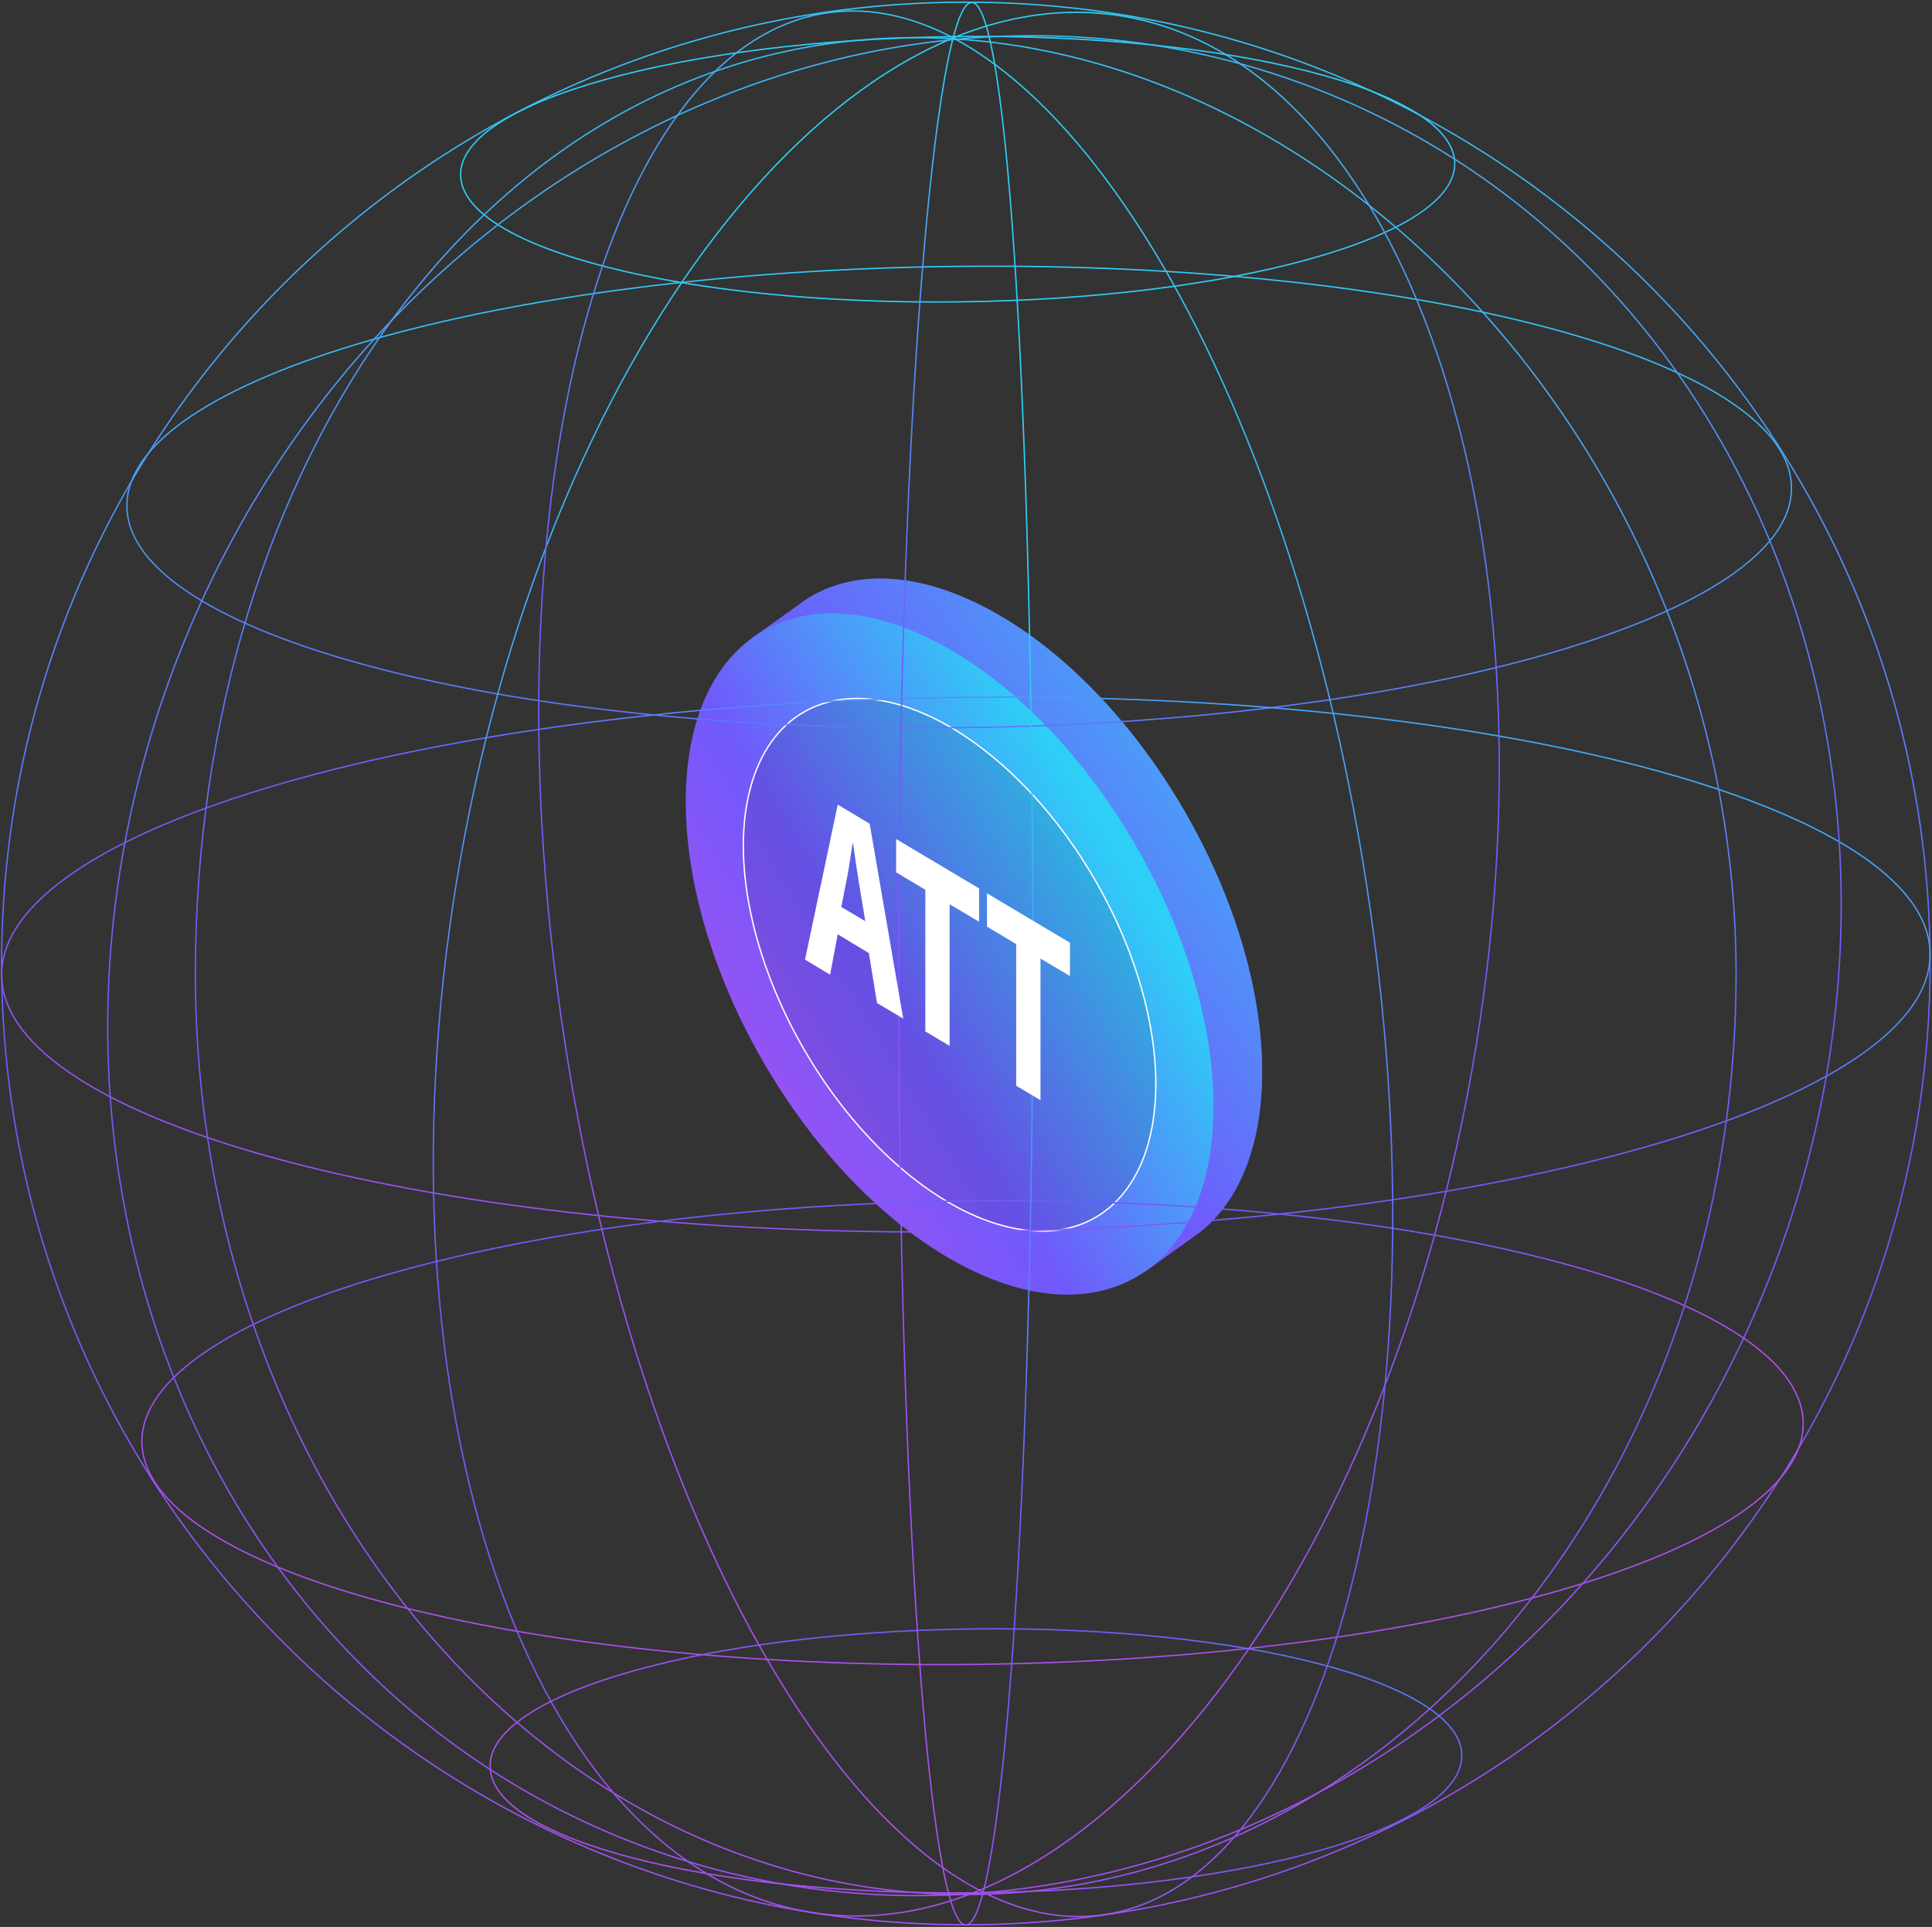 <?xml version="1.0" encoding="utf-8"?>
<!-- Generator: Adobe Illustrator 25.0.1, SVG Export Plug-In . SVG Version: 6.00 Build 0)  -->
<svg version="1.1" id="圖層_1" xmlns="http://www.w3.org/2000/svg" xmlns:xlink="http://www.w3.org/1999/xlink" x="0px" y="0px"
	 viewBox="0 0 708 706" style="enable-background:new 0 0 708 706;" xml:space="preserve">
<rect x="0" y="0" width="708" height="706" fill="#333333" stroke="none"/>
<style type="text/css">
	.st0{clip-path:url(#SVGID_2_);}
	.st1{fill:none;stroke:url(#SVGID_3_);stroke-width:0.5;stroke-miterlimit:10;}
	.st2{fill-rule:evenodd;clip-rule:evenodd;fill:url(#SVGID_4_);}
	.st3{fill-rule:evenodd;clip-rule:evenodd;fill:url(#SVGID_5_);}
	.st4{fill:url(#SVGID_6_);}
	.st5{fill:#07091B;fill-opacity:0.1;}
	.st6{display:none;fill:#FFFFFF;}
	.st7{fill:none;stroke:#FFFFFF;stroke-width:0.5;stroke-miterlimit:4;}
	.st8{fill:none;stroke:url(#SVGID_7_);stroke-width:0.5;stroke-miterlimit:10;}
	.st9{fill:none;stroke:url(#SVGID_8_);stroke-width:0.5;stroke-miterlimit:10;}
	.st10{fill:none;stroke:url(#SVGID_9_);stroke-width:0.5;stroke-miterlimit:10;}
	.st11{fill:none;stroke:url(#SVGID_10_);stroke-width:0.5;stroke-miterlimit:10;}
	.st12{fill:none;stroke:url(#SVGID_11_);stroke-width:0.5;stroke-miterlimit:10;}
	.st13{fill:none;stroke:url(#SVGID_12_);stroke-width:0.5;stroke-miterlimit:10;}
	.st14{fill:none;stroke:url(#SVGID_13_);stroke-width:0.5;stroke-miterlimit:10;}
	.st15{fill:none;stroke:url(#SVGID_14_);stroke-width:0.5;stroke-miterlimit:10;}
	.st16{fill:none;stroke:url(#SVGID_15_);stroke-width:0.5;stroke-miterlimit:10;}
	.st17{fill:none;stroke:url(#SVGID_16_);stroke-width:0.5;stroke-miterlimit:10;}
	.st18{fill:#FFFFFF;}
</style>
<g>
	<g>
		<defs>
			<rect id="SVGID_1_" y="0" width="708" height="706"/>
		</defs>
		<clipPath id="SVGID_2_">
			<use xlink:href="#SVGID_1_"  style="overflow:visible;"/>
		</clipPath>
		<g class="st0">
			
				<linearGradient id="SVGID_3_" gradientUnits="userSpaceOnUse" x1="348.021" y1="913.112" x2="359.289" y2="107.075" gradientTransform="matrix(1 0 0 1 0 -136)">
				<stop  offset="0" style="stop-color:#AC50EF"/>
				<stop  offset="0.469" style="stop-color:#7059FB"/>
				<stop  offset="1" style="stop-color:#2ECFF6"/>
			</linearGradient>
			<path class="st1" d="M353.9,705.2c195.2,0,353.4-157.7,353.4-352.2S549.1,0.8,353.9,0.8S0.6,158.5,0.6,353
				S158.8,705.2,353.9,705.2z"/>
			<g>
				
					<linearGradient id="SVGID_4_" gradientUnits="userSpaceOnUse" x1="240.334" y1="560.959" x2="491.123" y2="385.035" gradientTransform="matrix(1 0 0 1 0 -136)">
					<stop  offset="0" style="stop-color:#AC50EF"/>
					<stop  offset="0.469" style="stop-color:#7059FB"/>
					<stop  offset="1" style="stop-color:#2ECFF6"/>
				</linearGradient>
				<path class="st2" d="M439.9,451.3c14.1-11.3,22.6-31.4,22.6-58.7c0-61.6-43.3-136.6-96.7-167.4c-28.1-16.2-53.4-17-71.1-5.1l0,0
					l-0.4,0.3c-0.4,0.3-0.8,0.6-1.2,0.9L276,233.5l2.8,4.5c-6.2,11.1-9.6,25.6-9.6,43c0,61.6,43.3,136.6,96.7,167.4
					c18.5,10.7,35.9,14.7,50.6,12.7l3,4.9L439.9,451.3L439.9,451.3z"/>
			</g>
			
				<linearGradient id="SVGID_5_" gradientUnits="userSpaceOnUse" x1="240.334" y1="560.959" x2="491.123" y2="385.035" gradientTransform="matrix(1 0 0 1 0 -136)">
				<stop  offset="0" style="stop-color:#AC50EF"/>
				<stop  offset="0.469" style="stop-color:#7059FB"/>
				<stop  offset="1" style="stop-color:#2ECFF6"/>
			</linearGradient>
			<path class="st3" d="M439.9,451.3c14.1-11.3,22.6-31.4,22.6-58.7c0-61.6-43.3-136.6-96.7-167.4c-28.1-16.2-53.4-17-71.1-5.1l0,0
				l-0.4,0.3c-0.4,0.3-0.8,0.6-1.2,0.9L276,233.5l2.8,4.5c-6.2,11.1-9.6,25.6-9.6,43c0,61.6,43.3,136.6,96.7,167.4
				c18.5,10.7,35.9,14.7,50.6,12.7l3,4.9L439.9,451.3L439.9,451.3z"/>
			
				<linearGradient id="SVGID_6_" gradientUnits="userSpaceOnUse" x1="-128.672" y1="320.173" x2="51.605" y2="126.637" gradientTransform="matrix(0.866 0.5 0 1 363.031 157.525)">
				<stop  offset="0" style="stop-color:#AC50EF"/>
				<stop  offset="0.469" style="stop-color:#7059FB"/>
				<stop  offset="1" style="stop-color:#2ECFF6"/>
			</linearGradient>
			<path class="st4" d="M348,237.9c53.4,30.8,96.7,105.8,96.7,167.4S401.4,492,348,461.1s-96.7-105.8-96.7-167.4
				S294.6,207.1,348,237.9z"/>
			<g>
				<ellipse transform="matrix(0.866 -0.5 0.5 0.866 -130.137 221.353)" class="st5" cx="348" cy="353.5" rx="61.7" ry="106.9"/>
			</g>
			<path class="st6" d="M375.6,361.2c1.2-8.2-4.7-16.4-12.7-24.2l2.6-10.5l-6.3-5.5l-2.5,10.3c-1.7-1.4-3.4-2.9-5.1-4.3l2.6-10.3
				l-6.3-5.5l-2.6,10.5c-1.4-1.2-2.7-2.3-4.1-3.4l0,0l-8.8-7.6l-1.7,6.9c0,0,4.7,4,4.6,4c2.6,2.2,3,4.5,3,6l-3,12
				c0.2,0.2,0.4,0.4,0.7,0.6c-0.2-0.2-0.4-0.4-0.7-0.6l-4.2,16.8c-0.3,0.7-1.1,1.6-2.9,0.1c0.1,0.1-4.6-4-4.6-4l-3.2,6.6l8.3,7.1
				c1.5,1.3,3,2.7,4.5,4l-2.6,10.7l6.3,5.5l2.6-10.5c1.7,1.5,3.4,3,5.1,4.4l-2.6,10.5l6.3,5.5l2.6-10.6c10.8,8.6,19,12.4,22.4,3
				c2.8-7.5-0.1-14.4-5.8-21.1C371.6,368.5,374.7,367.2,375.6,361.2L375.6,361.2z M361.1,376.3c-2,8-15.2-4.6-19.5-8.3l3.5-14.1
				C349.3,357.5,363.1,368,361.1,376.3L361.1,376.3z M363,353.8c-1.8,7.2-12.8-3.3-16.4-6.4l3.2-12.8
				C353.3,337.6,364.9,346.2,363,353.8L363,353.8z"/>
			<ellipse transform="matrix(0.866 -0.5 0.5 0.866 -130.137 221.353)" class="st7" cx="348" cy="353.5" rx="61.7" ry="106.9"/>
			
				<linearGradient id="SVGID_7_" gradientUnits="userSpaceOnUse" x1="704.967" y1="544.468" x2="428.689" y2="274.068" gradientTransform="matrix(1 0 0 1 0 -136)">
				<stop  offset="0" style="stop-color:#AC50EF"/>
				<stop  offset="0.469" style="stop-color:#7059FB"/>
				<stop  offset="1" style="stop-color:#2ECFF6"/>
			</linearGradient>
			<path class="st8" d="M351.5,110.6c100.6-1.2,181.9-23.9,181.6-50.7C532.9,33,451,12.2,350.4,13.4S168.5,37.3,168.8,64.1
				C169.1,91,250.9,111.8,351.5,110.6z"/>
			
				<linearGradient id="SVGID_8_" gradientUnits="userSpaceOnUse" x1="341.068" y1="657.913" x2="354.339" y2="225.611" gradientTransform="matrix(1 0 0 1 0 -136)">
				<stop  offset="0" style="stop-color:#AC50EF"/>
				<stop  offset="0.469" style="stop-color:#7059FB"/>
				<stop  offset="1" style="stop-color:#2ECFF6"/>
			</linearGradient>
			<path class="st9" d="M352.5,266.6c168.5-1.9,304.6-41.4,304-88c-0.5-46.7-137.5-82.9-306-81s-304.6,41.4-304,88
				C47.1,232.3,184.1,268.6,352.5,266.6z"/>
			
				<linearGradient id="SVGID_9_" gradientUnits="userSpaceOnUse" x1="299.846" y1="677.2" x2="408.858" y2="298.774" gradientTransform="matrix(1 0 0 1 0 -136)">
				<stop  offset="0" style="stop-color:#AC50EF"/>
				<stop  offset="0.469" style="stop-color:#7059FB"/>
				<stop  offset="1" style="stop-color:#2ECFF6"/>
			</linearGradient>
			<path class="st10" d="M355.1,451.3c195.2-2.2,352.9-47.9,352.2-102S548,253.2,352.9,255.5C157.7,257.7,0,303.4,0.6,357.4
				C1.2,411.5,160,453.5,355.1,451.3z"/>
			
				<linearGradient id="SVGID_10_" gradientUnits="userSpaceOnUse" x1="355.62" y1="649.032" x2="345.765" y2="499.278" gradientTransform="matrix(1 0 0 1 0 -136)">
				<stop  offset="0" style="stop-color:#AC50EF"/>
				<stop  offset="0.469" style="stop-color:#7059FB"/>
				<stop  offset="1" style="stop-color:#2ECFF6"/>
			</linearGradient>
			<path class="st11" d="M357.4,609.8c168.1-1.9,303.9-41.5,303.4-88.4S523.5,438.1,355.4,440C187.3,442,51.5,481.6,52,528.4
				C52.6,575.3,189.3,611.7,357.4,609.8z"/>
			
				<linearGradient id="SVGID_11_" gradientUnits="userSpaceOnUse" x1="330.418" y1="839.565" x2="438.244" y2="608.272" gradientTransform="matrix(1 0 0 1 0 -136)">
				<stop  offset="0" style="stop-color:#AC50EF"/>
				<stop  offset="0.469" style="stop-color:#7059FB"/>
				<stop  offset="1" style="stop-color:#2ECFF6"/>
			</linearGradient>
			<path class="st12" d="M358.2,693.5c98.4-1.1,177.8-23.7,177.5-50.4s-80.3-47.4-178.6-46.3c-98.4,1.1-177.8,23.7-177.5,50.4
				C179.8,673.9,259.8,694.6,358.2,693.5z"/>
			
				<linearGradient id="SVGID_12_" gradientUnits="userSpaceOnUse" x1="298.116" y1="497.115" x2="395.102" y2="483.45" gradientTransform="matrix(1 0 0 1 0 -136)">
				<stop  offset="0" style="stop-color:#AC50EF"/>
				<stop  offset="0.469" style="stop-color:#7059FB"/>
				<stop  offset="1" style="stop-color:#2ECFF6"/>
			</linearGradient>
			<path class="st13" d="M378.5,353.1c0,194.5-11,352.2-24.6,352.2s-24.6-157.7-24.6-352.2S342.5,0.9,356.1,0.9
				S378.5,158.5,378.5,353.1z"/>
			
				<linearGradient id="SVGID_13_" gradientUnits="userSpaceOnUse" x1="494.012" y1="776.718" x2="226.144" y2="226.319" gradientTransform="matrix(1 0 0 1 0 -136)">
				<stop  offset="0" style="stop-color:#AC50EF"/>
				<stop  offset="0.469" style="stop-color:#7059FB"/>
				<stop  offset="1" style="stop-color:#2ECFF6"/>
			</linearGradient>
			<path class="st14" d="M540.8,384C572.4,192.1,514.4,22.9,411.3,5.9S199,130.7,167.4,322.5s26.4,361.1,129.5,378.1
				S509.2,575.8,540.8,384z"/>
			
				<linearGradient id="SVGID_14_" gradientUnits="userSpaceOnUse" x1="366.141" y1="886.744" x2="347.596" y2="72.533" gradientTransform="matrix(1 0 0 1 0 -136)">
				<stop  offset="0" style="stop-color:#AC50EF"/>
				<stop  offset="0.469" style="stop-color:#7059FB"/>
				<stop  offset="1" style="stop-color:#2ECFF6"/>
			</linearGradient>
			<path class="st15" d="M648.1,469.1c70.2-177-3.2-372.1-163.9-435.8S136.3,61.5,66.1,238.5S69.3,610.6,230,674.3
				C390.8,738,578,646.1,648.1,469.1z"/>
			
				<linearGradient id="SVGID_15_" gradientUnits="userSpaceOnUse" x1="171.869" y1="684.151" x2="529.434" y2="300.972" gradientTransform="matrix(1 0 0 1 0 -136)">
				<stop  offset="0" style="stop-color:#AC50EF"/>
				<stop  offset="0.469" style="stop-color:#7059FB"/>
				<stop  offset="1" style="stop-color:#2ECFF6"/>
			</linearGradient>
			<path class="st16" d="M404.6,701.5c81.7-11.9,125.3-177.5,97.3-369.9S384.9-7.1,303.2,4.7s-125.3,177.5-97.3,369.9
				S322.9,713.4,404.6,701.5z"/>
			
				<linearGradient id="SVGID_16_" gradientUnits="userSpaceOnUse" x1="289.558" y1="875.751" x2="414.58" y2="126.121" gradientTransform="matrix(1 0 0 1 0 -136)">
				<stop  offset="0" style="stop-color:#AC50EF"/>
				<stop  offset="0.469" style="stop-color:#7059FB"/>
				<stop  offset="1" style="stop-color:#2ECFF6"/>
			</linearGradient>
			<path class="st17" d="M636.2,356.7c0,186.4-126.4,337.4-282.3,337.4C198,694.2,71.6,543.1,71.6,356.7S179.5,13.8,335.4,13.8
				S636.2,170.4,636.2,356.7z"/>
		</g>
	</g>
</g>
<g>
	<path class="st18" d="M307,342.3l-2.8,14.8l-9.2-5.5l12-56.8l11.7,7l12.3,71.4l-9.6-5.7l-3-18.3L307,342.3z M317.1,337.5l-2.5-15.1
		c-0.7-4.2-1.4-9.4-2-13.5l-0.1-0.1c-0.6,3.4-1.2,7.9-1.8,11.3l-2.4,12.2L317.1,337.5z"/>
	<path class="st18" d="M339.1,326l-10.7-6.4v-12.2l30.4,18.1v12.2l-10.8-6.4v51.9l-8.9-5.3V326z"/>
	<path class="st18" d="M372.4,345.9l-10.7-6.4v-12.2l30.4,18.1v12.2l-10.8-6.4v51.9l-8.9-5.3V345.9z"/>
</g>
</svg>
